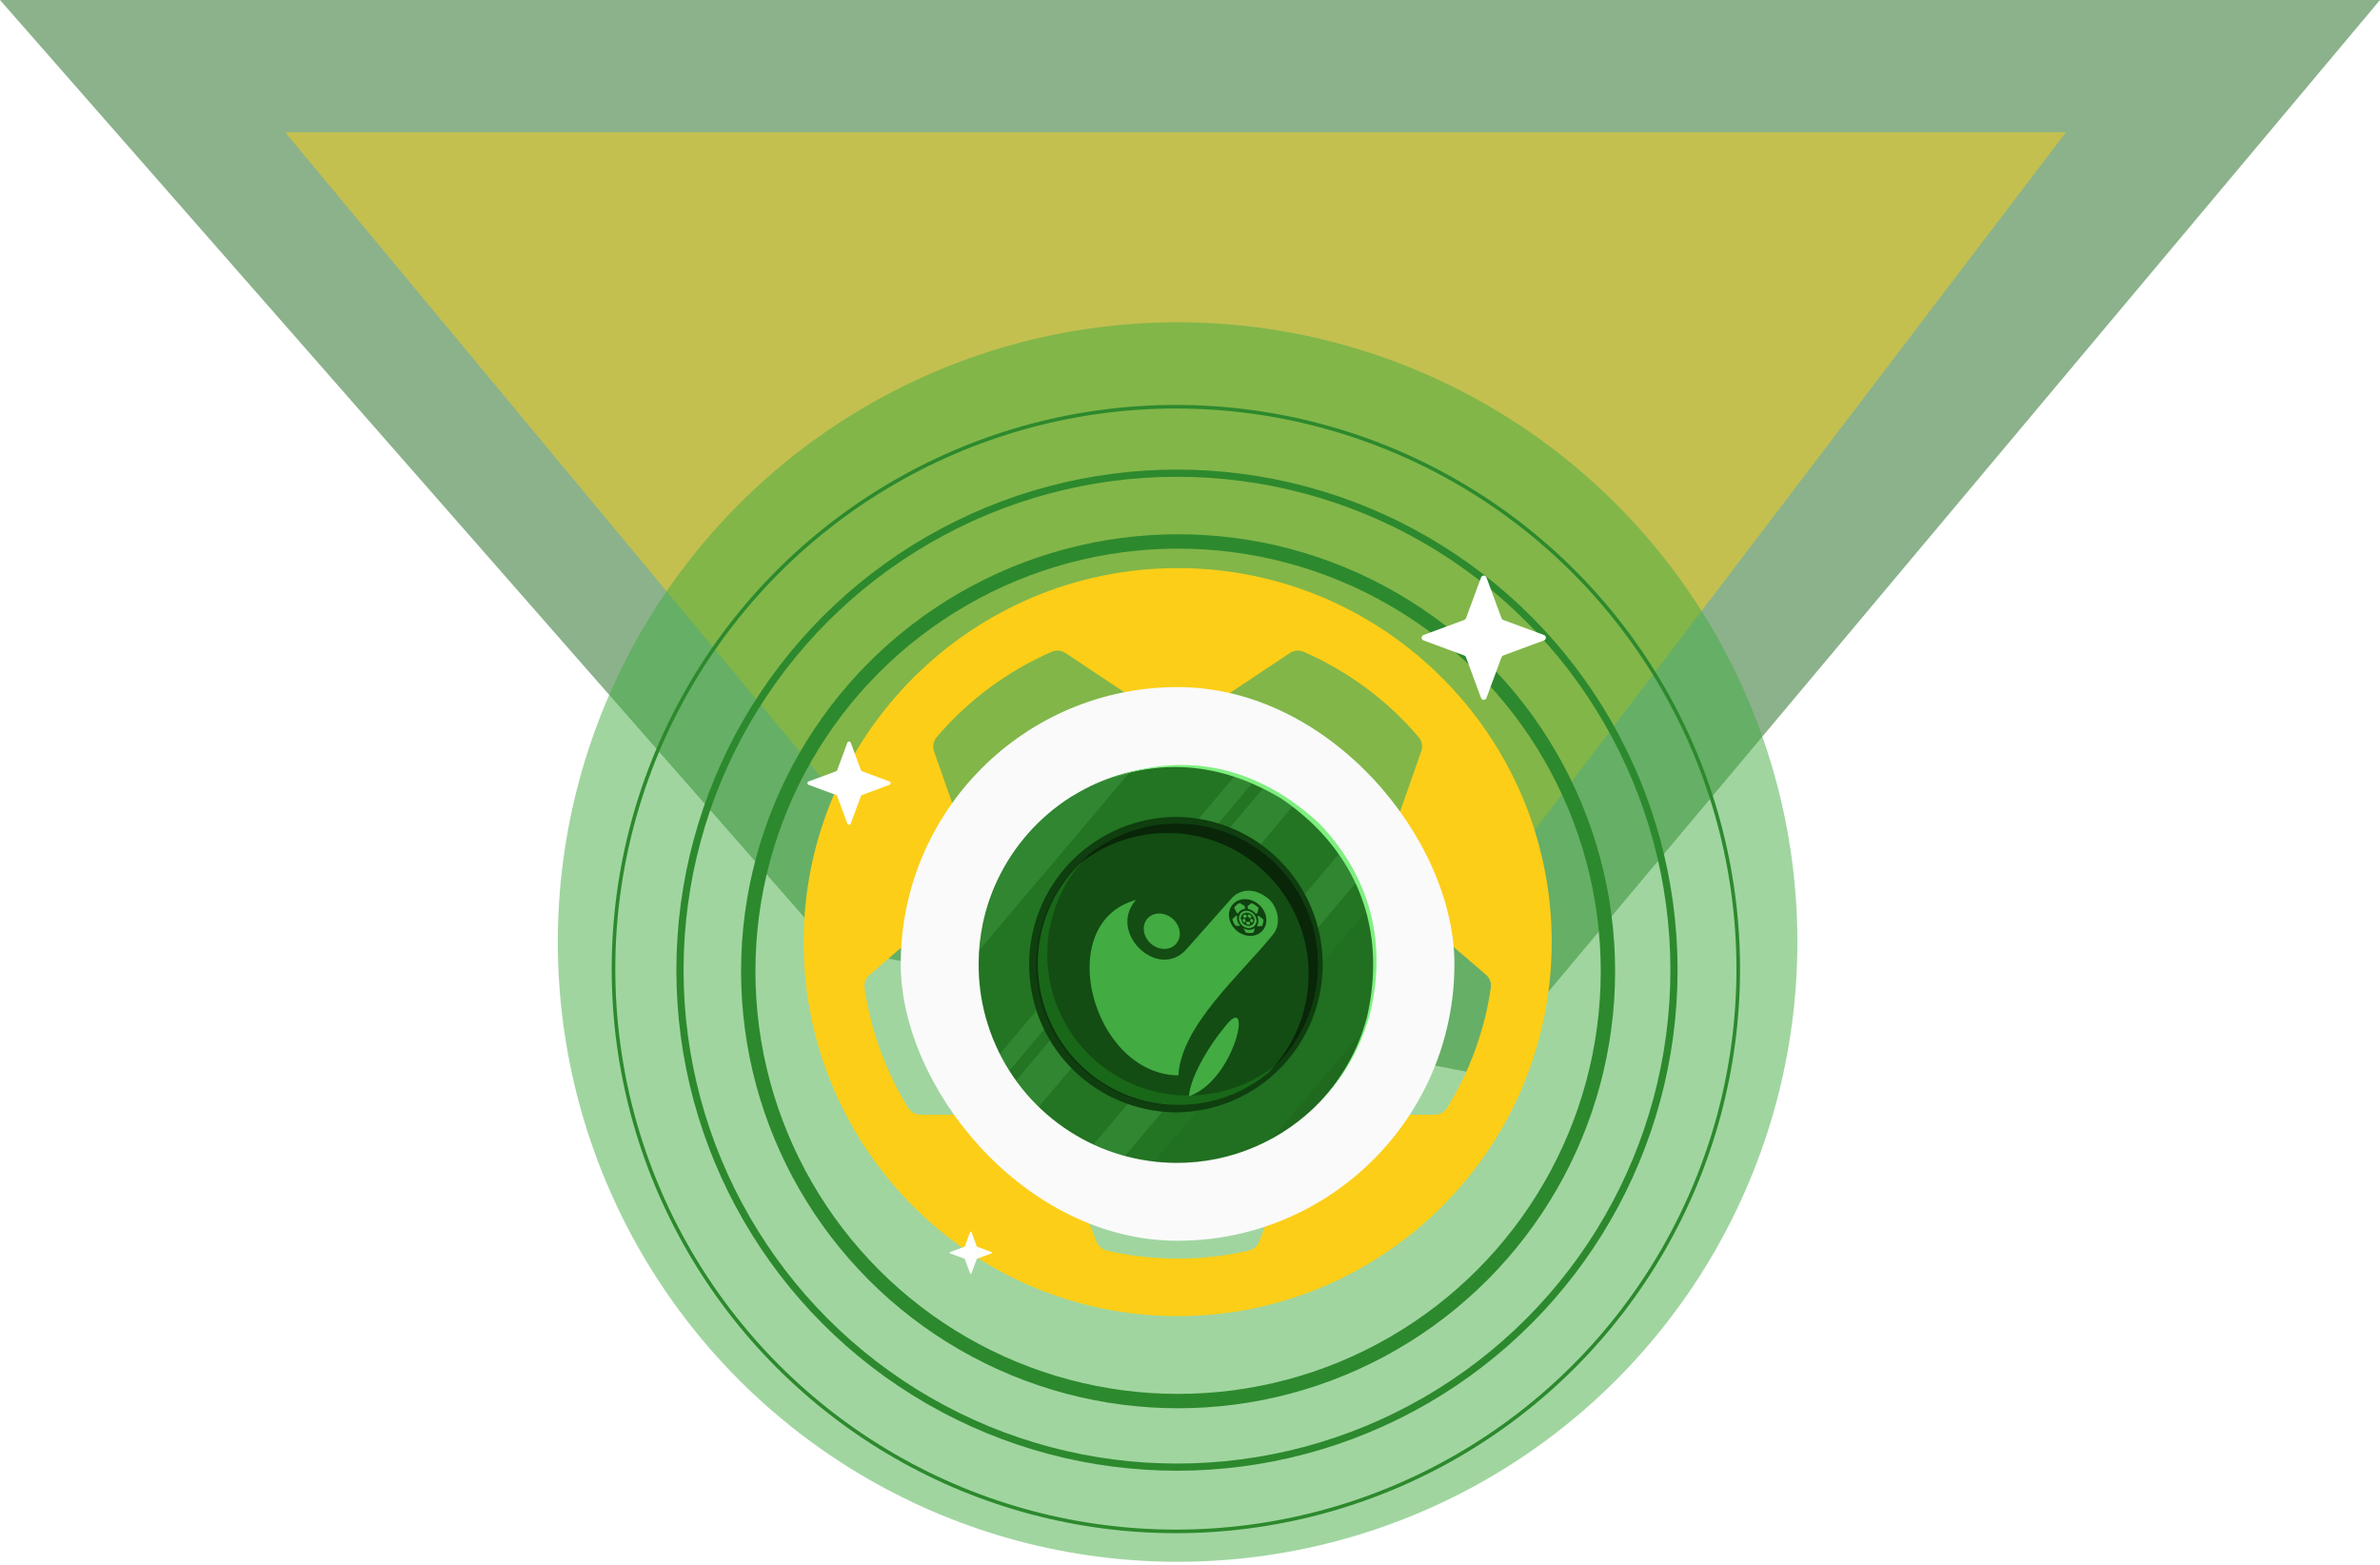 <svg width="400" height="263" viewBox="0 0 400 263" fill="none" xmlns="http://www.w3.org/2000/svg">
<path opacity="0.5" d="M248.611 180.555L400 -0L2.1531e-06 -0L139.583 159.219L248.611 180.555Z" fill="#196719"/>
<path opacity="0.5" d="M243.63 158.333L347.223 22.222L47.917 22.222L145.947 140.212L243.63 158.333Z" fill="#FCCE17"/>
<g filter="url(#filter0_d_5127_56491)">
<circle cx="197.998" cy="158.416" r="72.243" stroke="#196719" stroke-width="2.415"/>
</g>
<g filter="url(#filter1_d_5127_56491)">
<circle cx="197.812" cy="158.23" r="83.531" stroke="#196719" stroke-width="1.208"/>
</g>
<g filter="url(#filter2_d_5127_56491)">
<circle cx="197.626" cy="158.044" r="94.516" stroke="#196719" stroke-width="0.604"/>
</g>
<g opacity="0.5" filter="url(#filter3_d_5127_56491)">
<circle cx="197.917" cy="158.334" r="104.167" fill="#42AB42"/>
</g>
<path d="M197.928 95.482C163.266 95.482 135.064 123.683 135.064 158.346C135.064 193.009 163.266 221.21 197.928 221.21C232.591 221.21 260.792 193.009 260.792 158.346C260.792 123.683 232.591 95.482 197.928 95.482ZM241.147 187.36H227.48C227.057 187.359 226.641 187.247 226.275 187.035C225.908 186.822 225.604 186.518 225.392 186.151L220.514 177.785C220.193 177.238 220.099 176.587 220.254 175.972L224.745 157.862C224.835 157.497 225.009 157.158 225.253 156.873C225.497 156.587 225.804 156.361 226.151 156.215L234.643 152.619C235.058 152.443 235.514 152.386 235.96 152.456C236.405 152.525 236.822 152.717 237.164 153.011L249.746 163.837C250.056 164.104 250.293 164.446 250.435 164.829C250.577 165.213 250.62 165.627 250.559 166.031C249.517 173.18 247.019 180.039 243.22 186.184C243.006 186.543 242.702 186.839 242.339 187.045C241.975 187.251 241.565 187.36 241.147 187.36ZM161.213 152.643L169.706 156.239C170.052 156.386 170.359 156.611 170.603 156.897C170.847 157.183 171.021 157.521 171.111 157.886L175.603 175.996C175.757 176.611 175.664 177.262 175.343 177.809L170.465 186.151C170.253 186.518 169.949 186.822 169.582 187.035C169.216 187.247 168.8 187.359 168.376 187.36H154.709C154.296 187.36 153.89 187.254 153.529 187.053C153.168 186.851 152.865 186.56 152.648 186.208C148.85 180.063 146.352 173.204 145.31 166.056C145.249 165.651 145.291 165.237 145.433 164.854C145.576 164.47 145.813 164.129 146.123 163.861L158.705 153.036C159.045 152.744 159.46 152.553 159.903 152.483C160.346 152.414 160.8 152.469 161.213 152.643ZM238.868 126.276L233.407 141.805C233.297 142.122 233.123 142.413 232.894 142.659C232.666 142.905 232.389 143.101 232.08 143.234L223.14 147.021C222.73 147.195 222.28 147.252 221.839 147.186C221.399 147.119 220.985 146.933 220.644 146.646L203.64 132.384C203.369 132.159 203.15 131.878 202.998 131.559C202.847 131.241 202.767 130.893 202.764 130.541V120.392C202.764 119.994 202.863 119.603 203.05 119.252C203.238 118.901 203.509 118.603 203.84 118.382L216.784 109.756C217.122 109.531 217.511 109.394 217.916 109.359C218.321 109.323 218.728 109.39 219.1 109.554C226.548 112.802 233.158 117.706 238.427 123.892C238.704 124.215 238.891 124.606 238.968 125.025C239.046 125.443 239.011 125.875 238.868 126.276ZM179.069 109.756L192.017 118.382C192.347 118.603 192.619 118.901 192.806 119.252C192.994 119.603 193.092 119.994 193.093 120.392V130.541C193.093 130.894 193.015 131.243 192.866 131.563C192.717 131.883 192.499 132.166 192.228 132.393L175.225 146.656C174.884 146.942 174.47 147.128 174.029 147.195C173.589 147.261 173.139 147.204 172.728 147.03L163.776 143.234C163.466 143.103 163.187 142.908 162.956 142.662C162.726 142.417 162.549 142.126 162.437 141.808L156.976 126.279C156.834 125.877 156.801 125.444 156.881 125.024C156.961 124.605 157.15 124.214 157.429 123.892C162.702 117.7 169.317 112.792 176.772 109.542C177.143 109.383 177.547 109.32 177.948 109.357C178.349 109.395 178.734 109.532 179.069 109.756ZM184.301 208.725L178.338 193.707C178.201 193.365 178.145 192.997 178.172 192.631C178.199 192.264 178.31 191.909 178.495 191.591L183.08 183.733C183.291 183.366 183.596 183.062 183.962 182.849C184.329 182.637 184.745 182.525 185.168 182.524H210.688C211.112 182.525 211.528 182.637 211.894 182.849C212.261 183.062 212.565 183.366 212.777 183.733L217.365 191.591C217.551 191.908 217.662 192.264 217.689 192.63C217.717 192.997 217.661 193.365 217.525 193.707L211.604 208.718C211.459 209.086 211.227 209.412 210.927 209.668C210.627 209.925 210.27 210.104 209.885 210.19C202.028 211.994 193.865 211.994 186.008 210.19C185.626 210.103 185.271 209.924 184.974 209.668C184.676 209.413 184.445 209.089 184.301 208.725Z" fill="#FCCE17"/>
<path d="M248.916 97.058C249.072 96.638 249.667 96.638 249.823 97.058L252.358 103.91C252.407 104.042 252.511 104.147 252.643 104.196L259.495 106.731C259.916 106.887 259.916 107.481 259.495 107.637L252.643 110.172C252.511 110.221 252.407 110.326 252.358 110.458L249.823 117.31C249.667 117.73 249.072 117.73 248.916 117.31L246.381 110.458C246.332 110.326 246.228 110.221 246.096 110.172L239.244 107.637C238.823 107.481 238.823 106.887 239.244 106.731L246.096 104.196C246.228 104.147 246.332 104.042 246.381 103.91L248.916 97.058Z" fill="white"/>
<path d="M142.414 124.824C142.512 124.561 142.883 124.561 142.981 124.824L144.693 129.452C144.724 129.535 144.789 129.6 144.871 129.63L149.499 131.343C149.762 131.44 149.762 131.812 149.499 131.909L144.871 133.621C144.789 133.652 144.724 133.717 144.693 133.8L142.981 138.427C142.883 138.69 142.512 138.69 142.414 138.427L140.702 133.8C140.671 133.717 140.606 133.652 140.524 133.621L135.896 131.909C135.633 131.812 135.633 131.44 135.896 131.343L140.524 129.63C140.606 129.6 140.671 129.535 140.702 129.452L142.414 124.824Z" fill="white"/>
<path d="M163.044 207.078C163.083 206.972 163.232 206.972 163.271 207.078L164.16 209.481C164.172 209.514 164.198 209.54 164.231 209.552L166.635 210.442C166.74 210.48 166.74 210.629 166.635 210.668L164.231 211.557C164.198 211.57 164.172 211.596 164.16 211.629L163.271 214.032C163.232 214.137 163.083 214.137 163.044 214.032L162.155 211.629C162.143 211.596 162.116 211.57 162.083 211.557L159.68 210.668C159.575 210.629 159.575 210.48 159.68 210.442L162.083 209.552C162.116 209.54 162.143 209.514 162.155 209.481L163.044 207.078Z" fill="white"/>
<g filter="url(#filter4_di_5127_56491)">
<rect x="151.384" y="111.802" width="93.057" height="93.06" rx="46.528" fill="#FAFAFA"/>
<path d="M164.478 158.314C164.472 159.776 164.56 161.237 164.742 162.688C165.566 169.138 168.261 175.206 172.493 180.143C176.725 185.08 182.31 188.67 188.558 190.471C191.515 191.318 194.575 191.756 197.652 191.77C199.991 191.781 202.324 191.547 204.615 191.072C208.98 190.153 213.117 188.369 216.782 185.826C220.447 183.282 223.566 180.031 225.954 176.263C226.261 175.778 226.556 175.28 226.842 174.782C228.164 172.435 229.195 169.935 229.912 167.338C230.154 166.472 230.345 165.563 230.535 164.653C230.726 163.744 230.843 162.822 230.938 161.882C231.051 160.8 231.108 159.704 231.111 158.595C231.119 157.26 231.045 155.925 230.89 154.599C230.786 153.681 230.642 152.776 230.457 151.884C229.16 145.448 225.991 139.539 221.349 134.897C216.707 130.255 210.799 127.087 204.363 125.789C203.471 125.607 202.562 125.465 201.644 125.356C200.411 125.212 199.17 125.139 197.929 125.135C196.739 125.128 195.549 125.185 194.365 125.309C193.43 125.4 192.503 125.538 191.594 125.711C190.684 125.885 189.788 126.088 188.905 126.331C186.307 127.047 183.807 128.08 181.461 129.405C180.959 129.687 180.461 129.981 179.976 130.271C174.634 133.663 170.362 138.497 167.652 144.215C166.534 146.574 165.701 149.059 165.171 151.615C164.716 153.819 164.484 156.063 164.478 158.314Z" fill="#196719"/>
<g opacity="0.1" filter="url(#filter5_ii_5127_56491)">
<path d="M164.478 158.314C164.472 159.776 164.56 161.237 164.742 162.688C165.566 169.138 168.261 175.206 172.493 180.143C176.725 185.08 182.31 188.67 188.558 190.471C191.515 191.318 194.575 191.756 197.652 191.77C199.991 191.781 202.324 191.547 204.615 191.072C208.98 190.153 213.117 188.369 216.782 185.826C220.447 183.282 223.566 180.031 225.954 176.263C226.261 175.778 226.556 175.28 226.842 174.782C228.164 172.435 229.195 169.935 229.912 167.338C230.154 166.472 230.345 165.563 230.535 164.653C230.726 163.744 230.843 162.822 230.938 161.882C231.051 160.8 231.108 159.704 231.111 158.595C231.119 157.26 231.045 155.925 230.89 154.599C230.786 153.681 230.642 152.776 230.457 151.884C229.16 145.448 225.991 139.539 221.349 134.897C216.707 130.255 210.799 127.087 204.363 125.789C203.471 125.607 202.562 125.465 201.644 125.356C200.411 125.212 199.17 125.139 197.929 125.135C196.739 125.128 195.549 125.185 194.365 125.309C193.43 125.4 192.503 125.538 191.594 125.711C190.684 125.885 189.788 126.088 188.905 126.331C186.307 127.047 183.807 128.08 181.461 129.405C180.959 129.687 180.461 129.981 179.976 130.271C174.634 133.663 170.362 138.497 167.652 144.215C166.534 146.574 165.701 149.059 165.171 151.615C164.716 153.819 164.484 156.063 164.478 158.314Z" fill="#7FEF7F"/>
</g>
<path opacity="0.05" d="M229.808 149.22C230.059 150.086 230.28 150.987 230.462 151.896C230.644 152.806 230.787 153.693 230.895 154.611C231.05 155.938 231.123 157.273 231.116 158.608C231.116 159.717 231.058 160.812 230.943 161.895C230.847 162.836 230.713 163.76 230.54 164.666C230.367 165.576 230.159 166.468 229.916 167.351C229.196 169.939 228.164 172.43 226.842 174.769C226.556 175.267 226.262 175.765 225.954 176.25C222.942 181.026 218.763 184.955 213.811 187.668C208.86 190.382 203.298 191.788 197.652 191.756C196.436 191.749 195.222 191.675 194.015 191.536L229.808 149.22Z" fill="black"/>
<path opacity="0.05" d="M229.29 169.331C228.64 171.215 227.819 173.035 226.839 174.77C226.553 175.268 226.259 175.766 225.952 176.251C222.925 181.025 218.737 184.954 213.779 187.67L229.29 169.331Z" fill="black"/>
<path opacity="0.15" d="M225.25 139.577C226.323 141.133 227.259 142.778 228.048 144.496L189.076 190.609L188.547 190.466C186.915 189.988 185.323 189.384 183.784 188.66L225.25 139.577Z" fill="#7FEF7F"/>
<path opacity="0.15" d="M212.507 128.553C214.254 129.417 215.923 130.431 217.495 131.584L174.587 182.343C173.189 180.984 171.913 179.504 170.772 177.922L212.507 128.553Z" fill="#7FEF7F"/>
<path opacity="0.15" d="M207.639 126.616C208.67 126.936 209.68 127.303 210.671 127.716L169.642 176.249C169.07 175.344 168.529 174.418 168.044 173.456L207.639 126.616Z" fill="#7FEF7F"/>
<path opacity="0.15" d="M164.573 156.044C164.617 155.429 164.681 154.819 164.755 154.217C164.781 154.013 164.803 153.81 164.833 153.611C164.863 153.412 164.894 153.178 164.928 152.991C165.006 152.558 165.084 152.082 165.175 151.632C166.491 145.328 169.61 139.543 174.152 134.978C175.913 133.201 177.868 131.628 179.98 130.288C180.465 129.98 180.963 129.686 181.465 129.422C183.812 128.097 186.311 127.064 188.909 126.347C189.238 126.256 189.567 126.178 189.901 126.096L164.573 156.044Z" fill="#7FEF7F"/>
<path d="M172.97 158.453C172.969 164.749 175.361 170.811 179.661 175.41C183.962 180.009 189.85 182.801 196.132 183.222C196.678 183.257 197.241 183.278 197.799 183.278C204.327 183.192 210.558 180.538 215.144 175.892C219.73 171.245 222.301 164.979 222.301 158.451C222.301 151.922 219.73 145.656 215.144 141.01C210.558 136.363 204.327 133.709 197.799 133.623C197.241 133.623 196.678 133.623 196.132 133.679C189.85 134.102 183.963 136.896 179.662 141.495C175.362 146.095 172.97 152.156 172.97 158.453Z" fill="#196719"/>
<path opacity="0.4" d="M172.97 158.453C172.969 164.749 175.361 170.811 179.661 175.41C183.962 180.009 189.85 182.801 196.132 183.222C196.678 183.257 197.241 183.278 197.799 183.278C204.327 183.192 210.558 180.538 215.144 175.892C219.73 171.245 222.301 164.979 222.301 158.451C222.301 151.922 219.73 145.656 215.144 141.01C210.558 136.363 204.327 133.709 197.799 133.623C197.241 133.623 196.678 133.623 196.132 133.679C189.85 134.102 183.963 136.896 179.662 141.495C175.362 146.095 172.97 152.156 172.97 158.453Z" fill="black"/>
<path d="M174.074 158.453C174.074 158.886 174.074 159.319 174.109 159.718C174.417 165.505 176.834 170.979 180.903 175.106C184.972 179.233 190.411 181.727 196.193 182.118L196.518 182.14C196.951 182.14 197.358 182.174 197.782 182.174C203.728 182.186 209.461 179.961 213.843 175.943C218.225 171.924 220.936 166.404 221.438 160.48C221.499 159.809 221.525 159.133 221.525 158.444C221.525 157.756 221.503 157.193 221.455 156.578C221.359 155.303 221.156 154.039 220.849 152.798C219.811 148.586 217.64 144.739 214.572 141.674C211.503 138.608 207.654 136.441 203.442 135.407C202.201 135.101 200.936 134.898 199.661 134.801C199.047 134.754 198.423 134.732 197.795 134.732C197.263 134.732 196.73 134.732 196.206 134.784C196.059 134.784 195.911 134.784 195.773 134.819C192.317 135.107 188.968 136.157 185.965 137.893C182.351 139.972 179.349 142.967 177.264 146.577C175.178 150.187 174.082 154.284 174.087 158.453H174.074Z" fill="#196719"/>
<path opacity="0.5" d="M174.074 158.453C174.074 158.886 174.074 159.319 174.109 159.718C174.417 165.505 176.834 170.979 180.903 175.106C184.972 179.233 190.411 181.727 196.193 182.118L196.518 182.14C196.951 182.14 197.358 182.174 197.782 182.174C203.728 182.186 209.461 179.961 213.843 175.943C218.225 171.924 220.936 166.404 221.438 160.48C221.499 159.809 221.525 159.133 221.525 158.444C221.525 157.756 221.503 157.193 221.455 156.578C221.359 155.303 221.156 154.039 220.849 152.798C219.811 148.586 217.64 144.739 214.572 141.674C211.503 138.608 207.654 136.441 203.442 135.407C202.201 135.101 200.936 134.898 199.661 134.801C199.047 134.754 198.423 134.732 197.795 134.732C197.263 134.732 196.73 134.732 196.206 134.784C196.059 134.784 195.911 134.784 195.773 134.819C192.317 135.107 188.968 136.157 185.965 137.893C182.351 139.972 179.349 142.967 177.264 146.577C175.178 150.187 174.082 154.284 174.087 158.453H174.074Z" fill="black"/>
<g filter="url(#filter6_i_5127_56491)">
<path d="M214.509 175.285C218.512 171.335 220.969 166.083 221.438 160.48C221.498 159.809 221.529 159.133 221.529 158.444C221.529 157.756 221.503 157.193 221.455 156.578C221.358 155.303 221.155 154.039 220.849 152.798C219.811 148.586 217.64 144.739 214.571 141.674C211.503 138.608 207.654 136.441 203.441 135.407C202.2 135.101 200.936 134.898 199.661 134.801C199.046 134.754 198.423 134.732 197.795 134.732C197.262 134.732 196.729 134.732 196.205 134.784C196.058 134.784 195.911 134.784 195.772 134.819C192.316 135.107 188.967 136.157 185.965 137.893C184.924 138.503 183.931 139.19 182.994 139.95C180.777 142.148 179.018 144.764 177.82 147.646C176.622 150.529 176.008 153.621 176.014 156.743C176.014 157.176 176.014 157.587 176.053 158.007C176.359 163.795 178.776 169.27 182.845 173.397C186.914 177.525 192.354 180.019 198.137 180.408H198.457C198.89 180.429 199.302 180.442 199.726 180.442C205.101 180.448 210.316 178.614 214.505 175.246L214.509 175.285Z" fill="#196719"/>
</g>
<path opacity="0.25" d="M214.509 175.285C218.512 171.335 220.969 166.083 221.438 160.48C221.498 159.809 221.529 159.133 221.529 158.444C221.529 157.756 221.503 157.193 221.455 156.578C221.358 155.303 221.155 154.039 220.849 152.798C219.811 148.586 217.64 144.739 214.571 141.674C211.503 138.608 207.654 136.441 203.441 135.407C202.2 135.101 200.936 134.898 199.661 134.801C199.046 134.754 198.423 134.732 197.795 134.732C197.262 134.732 196.729 134.732 196.205 134.784C196.058 134.784 195.911 134.784 195.772 134.819C192.316 135.107 188.967 136.157 185.965 137.893C184.924 138.503 183.931 139.19 182.994 139.95C180.777 142.148 179.018 144.764 177.82 147.646C176.622 150.529 176.008 153.621 176.014 156.743C176.014 157.176 176.014 157.587 176.053 158.007C176.359 163.795 178.776 169.27 182.845 173.397C186.914 177.525 192.354 180.019 198.137 180.408H198.457C198.89 180.429 199.302 180.442 199.726 180.442C205.101 180.448 210.316 178.614 214.505 175.246L214.509 175.285Z" fill="black"/>
<path d="M181.463 129.405C195.8 121.979 207.444 125.842 215.239 130.475C226.497 138.031 233.599 150.689 229.714 167.416V167.382C228.232 172.946 225.314 178.023 221.253 182.105C225.446 178.01 228.494 172.89 230.096 167.252V167.282C233.677 153.425 229.173 142.422 221.66 134.658C213.61 127.236 199.97 119.905 181.463 129.405Z" fill="#7FEF7F"/>
<g filter="url(#filter7_d_5127_56491)">
<g filter="url(#filter8_i_5127_56491)">
<ellipse cx="3.002" cy="3.002" rx="3.002" ry="3.002" transform="matrix(1 0.013 0.132 0.991 191.345 145.015)" fill="#42AB42"/>
</g>
<g filter="url(#filter9_ii_5127_56491)">
<path d="M199.072 152.128C194.307 157.498 185.746 149.301 190.586 143.847C176.467 147.699 183.182 173.141 197.72 173.331C198.211 164.956 208.01 156.56 213.528 149.771C215.297 147.778 214.255 144.773 212.815 143.608C209.937 141.278 207.644 142.55 206.797 143.423L199.072 152.128Z" fill="#42AB42"/>
</g>
<path d="M209.806 143.702C208.087 143.679 206.874 145.047 207.101 146.75C207.327 148.454 208.91 149.858 210.628 149.881C212.346 149.903 213.56 148.535 213.333 146.832C213.106 145.129 211.524 143.724 209.806 143.702ZM212.549 148.245L211.871 148.236C211.85 148.236 211.829 148.23 211.81 148.22C211.79 148.209 211.773 148.194 211.76 148.176L211.464 147.761C211.444 147.734 211.435 147.702 211.439 147.672L211.543 146.785C211.545 146.767 211.551 146.75 211.562 146.737C211.572 146.723 211.586 146.712 211.602 146.705L211.999 146.534C212.019 146.525 212.041 146.523 212.064 146.526C212.086 146.53 212.108 146.54 212.127 146.555L212.821 147.095C212.838 147.108 212.852 147.125 212.862 147.144C212.872 147.163 212.876 147.183 212.876 147.203C212.871 147.554 212.792 147.889 212.644 148.189C212.636 148.206 212.623 148.221 212.606 148.23C212.589 148.24 212.57 148.245 212.549 148.245ZM208.359 146.487L208.804 146.669C208.822 146.677 208.839 146.688 208.853 146.702C208.867 146.717 208.878 146.733 208.884 146.751L209.226 147.644C209.237 147.674 209.237 147.706 209.224 147.733L209.037 148.14C209.029 148.158 209.016 148.173 208.999 148.183C208.982 148.193 208.963 148.198 208.942 148.198L208.264 148.189C208.244 148.189 208.223 148.183 208.204 148.173C208.184 148.163 208.167 148.149 208.154 148.131C207.926 147.827 207.757 147.488 207.659 147.136C207.653 147.116 207.653 147.096 207.657 147.077C207.662 147.058 207.671 147.042 207.685 147.029L208.238 146.505C208.253 146.491 208.272 146.482 208.294 146.478C208.315 146.475 208.338 146.478 208.359 146.487ZM212.037 145.242L211.867 146.001C211.864 146.017 211.857 146.031 211.848 146.043C211.838 146.055 211.825 146.064 211.811 146.071L211.393 146.251C211.373 146.259 211.351 146.262 211.329 146.258C211.307 146.255 211.285 146.245 211.266 146.231L210.33 145.519C210.315 145.508 210.303 145.494 210.293 145.478C210.283 145.462 210.277 145.445 210.275 145.428L210.208 144.929C210.206 144.91 210.208 144.89 210.215 144.873C210.222 144.856 210.234 144.842 210.248 144.831L210.834 144.416C210.849 144.405 210.867 144.398 210.887 144.397C210.907 144.395 210.928 144.399 210.947 144.407C211.338 144.572 211.697 144.817 211.999 145.124C212.015 145.14 212.027 145.16 212.033 145.18C212.04 145.201 212.041 145.222 212.037 145.242ZM208.964 144.391L209.662 144.823C209.68 144.835 209.696 144.849 209.707 144.867C209.719 144.884 209.726 144.903 209.729 144.923L209.795 145.422C209.798 145.439 209.796 145.456 209.791 145.472C209.785 145.487 209.776 145.501 209.765 145.512L209.015 146.202C209 146.216 208.981 146.225 208.959 146.228C208.938 146.231 208.915 146.228 208.894 146.219L208.425 146.026C208.409 146.02 208.394 146.01 208.381 145.998C208.368 145.986 208.357 145.971 208.349 145.955L207.977 145.189C207.967 145.169 207.963 145.148 207.964 145.127C207.965 145.107 207.972 145.087 207.984 145.072C208.205 144.771 208.501 144.534 208.849 144.379C208.866 144.372 208.886 144.369 208.906 144.371C208.926 144.373 208.946 144.38 208.964 144.391ZM209.871 149.258L209.477 148.516C209.468 148.499 209.463 148.481 209.462 148.463C209.461 148.445 209.464 148.428 209.471 148.412L209.647 148.029C209.655 148.011 209.668 147.997 209.685 147.986C209.702 147.976 209.721 147.971 209.742 147.971L211.007 147.988C211.028 147.988 211.05 147.994 211.069 148.005C211.089 148.015 211.106 148.03 211.119 148.049L211.398 148.438C211.409 148.453 211.417 148.471 211.421 148.489C211.424 148.507 211.424 148.525 211.419 148.542L211.224 149.276C211.219 149.294 211.21 149.309 211.197 149.322C211.184 149.334 211.167 149.343 211.149 149.347C210.771 149.43 210.366 149.425 209.965 149.331C209.945 149.327 209.927 149.318 209.91 149.305C209.894 149.292 209.88 149.276 209.871 149.258Z" fill="#104210"/>
<g filter="url(#filter10_d_5127_56491)">
<ellipse cx="1.787" cy="1.787" rx="1.787" ry="1.787" transform="matrix(1 0.013 0.132 0.991 208.201 145.042)" fill="#104210"/>
<ellipse cx="1.059" cy="1.059" rx="1.059" ry="1.059" transform="matrix(1 0.013 0.132 0.991 209.027 145.773)" fill="#42AB42"/>
<path d="M211.68 146.856C211.786 147.653 211.22 148.291 210.416 148.281C209.611 148.27 208.873 147.615 208.767 146.818C208.661 146.021 209.227 145.383 210.031 145.394C210.836 145.404 211.573 146.059 211.68 146.856ZM209.088 146.822C209.17 147.444 209.746 147.955 210.373 147.963C211.001 147.971 211.442 147.474 211.359 146.852C211.276 146.23 210.701 145.719 210.074 145.711C209.446 145.703 209.005 146.2 209.088 146.822Z" fill="#42AB42"/>
<path d="M211.68 146.856C211.705 147.046 211.692 147.233 211.642 147.407C211.592 147.581 211.506 147.739 211.389 147.871C211.272 148.004 211.125 148.108 210.958 148.178C210.791 148.248 210.607 148.283 210.416 148.281C210.224 148.278 210.03 148.238 209.844 148.164C209.657 148.089 209.483 147.98 209.33 147.844C209.177 147.709 209.048 147.548 208.952 147.372C208.855 147.196 208.793 147.008 208.767 146.818L209.088 146.822C209.107 146.97 209.156 147.117 209.231 147.254C209.307 147.392 209.407 147.517 209.526 147.623C209.646 147.729 209.782 147.813 209.927 147.872C210.073 147.93 210.224 147.961 210.373 147.963C210.522 147.965 210.666 147.938 210.797 147.883C210.927 147.828 211.041 147.747 211.133 147.644C211.224 147.541 211.291 147.418 211.33 147.282C211.369 147.146 211.379 147 211.359 146.852L211.68 146.856Z" fill="#42AB42"/>
<g clip-path="url(#clip0_5127_56491)">
<path d="M210.081 145.771C209.488 145.764 209.07 146.236 209.148 146.824C209.226 147.412 209.772 147.896 210.365 147.904C210.958 147.912 211.377 147.44 211.299 146.852C211.221 146.264 210.674 145.779 210.081 145.771ZM211.028 147.339L210.794 147.336C210.787 147.336 210.78 147.334 210.773 147.331C210.766 147.327 210.76 147.322 210.756 147.315L210.654 147.172C210.647 147.163 210.644 147.152 210.645 147.142L210.681 146.835C210.682 146.829 210.684 146.824 210.688 146.819C210.691 146.814 210.696 146.81 210.701 146.808L210.839 146.749C210.845 146.746 210.853 146.745 210.861 146.746C210.869 146.748 210.876 146.751 210.883 146.756L211.122 146.942C211.128 146.947 211.133 146.953 211.136 146.959C211.14 146.966 211.141 146.973 211.141 146.98C211.139 147.101 211.112 147.217 211.061 147.32C211.058 147.326 211.054 147.331 211.048 147.334C211.042 147.338 211.035 147.34 211.028 147.339ZM209.582 146.733L209.736 146.796C209.742 146.798 209.748 146.802 209.753 146.807C209.757 146.812 209.761 146.818 209.763 146.824L209.881 147.132C209.885 147.143 209.885 147.154 209.881 147.163L209.816 147.303C209.813 147.309 209.809 147.314 209.803 147.318C209.797 147.321 209.79 147.323 209.783 147.323L209.549 147.32C209.542 147.32 209.535 147.318 209.528 147.315C209.522 147.311 209.516 147.306 209.511 147.3C209.433 147.195 209.374 147.078 209.34 146.957C209.338 146.95 209.338 146.943 209.34 146.936C209.341 146.93 209.345 146.924 209.349 146.92L209.54 146.739C209.545 146.734 209.552 146.731 209.56 146.73C209.567 146.729 209.575 146.73 209.582 146.733ZM210.851 146.303L210.793 146.565C210.792 146.57 210.79 146.575 210.786 146.579C210.783 146.584 210.779 146.587 210.774 146.589L210.629 146.651C210.623 146.654 210.615 146.655 210.607 146.654C210.6 146.653 210.592 146.649 210.586 146.644L210.262 146.399C210.257 146.395 210.253 146.39 210.25 146.384C210.246 146.379 210.244 146.373 210.243 146.367L210.22 146.195C210.219 146.188 210.22 146.182 210.223 146.176C210.225 146.17 210.229 146.165 210.234 146.161L210.436 146.018C210.442 146.014 210.448 146.012 210.455 146.011C210.462 146.011 210.469 146.012 210.475 146.015C210.61 146.072 210.734 146.156 210.838 146.262C210.844 146.268 210.848 146.275 210.85 146.282C210.853 146.289 210.853 146.296 210.851 146.303ZM209.791 146.009L210.032 146.158C210.038 146.162 210.043 146.167 210.047 146.173C210.051 146.179 210.054 146.186 210.055 146.193L210.078 146.365C210.079 146.371 210.078 146.377 210.076 146.382C210.074 146.388 210.071 146.392 210.067 146.396L209.808 146.634C209.803 146.639 209.797 146.642 209.789 146.643C209.782 146.644 209.774 146.643 209.767 146.64L209.605 146.574C209.599 146.571 209.594 146.568 209.59 146.564C209.585 146.56 209.581 146.555 209.579 146.549L209.45 146.285C209.447 146.278 209.445 146.27 209.446 146.263C209.446 146.256 209.449 146.25 209.453 146.244C209.529 146.14 209.631 146.059 209.751 146.005C209.757 146.003 209.764 146.002 209.771 146.002C209.778 146.003 209.785 146.005 209.791 146.009ZM210.104 147.689L209.968 147.433C209.965 147.427 209.963 147.421 209.963 147.415C209.962 147.409 209.963 147.403 209.966 147.397L210.027 147.265C210.029 147.259 210.034 147.254 210.04 147.25C210.045 147.247 210.052 147.245 210.06 147.245L210.496 147.251C210.503 147.251 210.511 147.253 210.518 147.256C210.524 147.26 210.53 147.265 210.535 147.272L210.631 147.406C210.635 147.411 210.638 147.417 210.639 147.424C210.64 147.43 210.64 147.436 210.638 147.442L210.571 147.695C210.569 147.701 210.566 147.707 210.562 147.711C210.557 147.715 210.551 147.718 210.545 147.72C210.415 147.749 210.275 147.747 210.136 147.714C210.13 147.713 210.123 147.71 210.118 147.705C210.112 147.701 210.107 147.695 210.104 147.689Z" fill="#104210"/>
</g>
</g>
<g filter="url(#filter11_i_5127_56491)">
<path d="M200.344 174.277C200.558 171.375 203.179 166.418 206.713 162.192C211.13 156.908 207.986 171.669 200.344 174.277Z" fill="#42AB42"/>
</g>
</g>
</g>
<defs>
<filter id="filter0_d_5127_56491" x="110.054" y="75.303" width="175.887" height="175.887" filterUnits="userSpaceOnUse" color-interpolation-filters="sRGB">
<feFlood flood-opacity="0" result="BackgroundImageFix"/>
<feColorMatrix in="SourceAlpha" type="matrix" values="0 0 0 0 0 0 0 0 0 0 0 0 0 0 0 0 0 0 127 0" result="hardAlpha"/>
<feOffset dy="4.831"/>
<feGaussianBlur stdDeviation="7.246"/>
<feColorMatrix type="matrix" values="0 0 0 0 0.08 0 0 0 0 0.08 0 0 0 0 0.08 0 0 0 0.16 0"/>
<feBlend mode="normal" in2="BackgroundImageFix" result="effect1_dropShadow_5127_56491"/>
<feBlend mode="normal" in="SourceGraphic" in2="effect1_dropShadow_5127_56491" result="shape"/>
</filter>
<filter id="filter1_d_5127_56491" x="99.185" y="64.433" width="197.255" height="197.255" filterUnits="userSpaceOnUse" color-interpolation-filters="sRGB">
<feFlood flood-opacity="0" result="BackgroundImageFix"/>
<feColorMatrix in="SourceAlpha" type="matrix" values="0 0 0 0 0 0 0 0 0 0 0 0 0 0 0 0 0 0 127 0" result="hardAlpha"/>
<feOffset dy="4.831"/>
<feGaussianBlur stdDeviation="7.246"/>
<feColorMatrix type="matrix" values="0 0 0 0 0.08 0 0 0 0 0.08 0 0 0 0 0.08 0 0 0 0.16 0"/>
<feBlend mode="normal" in2="BackgroundImageFix" result="effect1_dropShadow_5127_56491"/>
<feBlend mode="normal" in="SourceGraphic" in2="effect1_dropShadow_5127_56491" result="shape"/>
</filter>
<filter id="filter2_d_5127_56491" x="88.315" y="53.564" width="218.622" height="218.622" filterUnits="userSpaceOnUse" color-interpolation-filters="sRGB">
<feFlood flood-opacity="0" result="BackgroundImageFix"/>
<feColorMatrix in="SourceAlpha" type="matrix" values="0 0 0 0 0 0 0 0 0 0 0 0 0 0 0 0 0 0 127 0" result="hardAlpha"/>
<feOffset dy="4.831"/>
<feGaussianBlur stdDeviation="7.246"/>
<feColorMatrix type="matrix" values="0 0 0 0 0.08 0 0 0 0 0.08 0 0 0 0 0.08 0 0 0 0.16 0"/>
<feBlend mode="normal" in2="BackgroundImageFix" result="effect1_dropShadow_5127_56491"/>
<feBlend mode="normal" in="SourceGraphic" in2="effect1_dropShadow_5127_56491" result="shape"/>
</filter>
<filter id="filter3_d_5127_56491" x="65.972" y="26.39" width="263.889" height="263.889" filterUnits="userSpaceOnUse" color-interpolation-filters="sRGB">
<feFlood flood-opacity="0" result="BackgroundImageFix"/>
<feColorMatrix in="SourceAlpha" type="matrix" values="0 0 0 0 0 0 0 0 0 0 0 0 0 0 0 0 0 0 127 0" result="hardAlpha"/>
<feOffset/>
<feGaussianBlur stdDeviation="13.889"/>
<feColorMatrix type="matrix" values="0 0 0 0 0.08 0 0 0 0 0.08 0 0 0 0 0.08 0 0 0 0.3 0"/>
<feBlend mode="normal" in2="BackgroundImageFix" result="effect1_dropShadow_5127_56491"/>
<feBlend mode="normal" in="SourceGraphic" in2="effect1_dropShadow_5127_56491" result="shape"/>
</filter>
<filter id="filter4_di_5127_56491" x="148.06" y="108.478" width="99.704" height="100.065" filterUnits="userSpaceOnUse" color-interpolation-filters="sRGB">
<feFlood flood-opacity="0" result="BackgroundImageFix"/>
<feColorMatrix in="SourceAlpha" type="matrix" values="0 0 0 0 0 0 0 0 0 0 0 0 0 0 0 0 0 0 127 0" result="hardAlpha"/>
<feOffset/>
<feGaussianBlur stdDeviation="1.662"/>
<feColorMatrix type="matrix" values="0 0 0 0 0.08 0 0 0 0 0.08 0 0 0 0 0.08 0 0 0 0.1 0"/>
<feBlend mode="normal" in2="BackgroundImageFix" result="effect1_dropShadow_5127_56491"/>
<feBlend mode="normal" in="SourceGraphic" in2="effect1_dropShadow_5127_56491" result="shape"/>
<feColorMatrix in="SourceAlpha" type="matrix" values="0 0 0 0 0 0 0 0 0 0 0 0 0 0 0 0 0 0 127 0" result="hardAlpha"/>
<feOffset dy="3.681"/>
<feGaussianBlur stdDeviation="3.681"/>
<feComposite in2="hardAlpha" operator="arithmetic" k2="-1" k3="1"/>
<feColorMatrix type="matrix" values="0 0 0 0 0 0 0 0 0 0 0 0 0 0 0 0 0 0 0.16 0"/>
<feBlend mode="normal" in2="shape" result="effect2_innerShadow_5127_56491"/>
</filter>
<filter id="filter5_ii_5127_56491" x="161.288" y="122.742" width="73.014" height="71.42" filterUnits="userSpaceOnUse" color-interpolation-filters="sRGB">
<feFlood flood-opacity="0" result="BackgroundImageFix"/>
<feBlend mode="normal" in="SourceGraphic" in2="BackgroundImageFix" result="shape"/>
<feColorMatrix in="SourceAlpha" type="matrix" values="0 0 0 0 0 0 0 0 0 0 0 0 0 0 0 0 0 0 127 0" result="hardAlpha"/>
<feOffset dx="-4.785" dy="2.393"/>
<feGaussianBlur stdDeviation="1.595"/>
<feComposite in2="hardAlpha" operator="arithmetic" k2="-1" k3="1"/>
<feColorMatrix type="matrix" values="0 0 0 0 0 0 0 0 0 0 0 0 0 0 0 0 0 0 1 0"/>
<feBlend mode="normal" in2="shape" result="effect1_innerShadow_5127_56491"/>
<feColorMatrix in="SourceAlpha" type="matrix" values="0 0 0 0 0 0 0 0 0 0 0 0 0 0 0 0 0 0 127 0" result="hardAlpha"/>
<feOffset dx="4.785" dy="-2.393"/>
<feGaussianBlur stdDeviation="1.595"/>
<feComposite in2="hardAlpha" operator="arithmetic" k2="-1" k3="1"/>
<feColorMatrix type="matrix" values="0 0 0 0 0 0 0 0 0 0 0 0 0 0 0 0 0 0 1 0"/>
<feBlend mode="normal" in2="effect1_innerShadow_5127_56491" result="effect2_innerShadow_5127_56491"/>
</filter>
<filter id="filter6_i_5127_56491" x="176.014" y="134.732" width="45.515" height="45.71" filterUnits="userSpaceOnUse" color-interpolation-filters="sRGB">
<feFlood flood-opacity="0" result="BackgroundImageFix"/>
<feBlend mode="normal" in="SourceGraphic" in2="BackgroundImageFix" result="shape"/>
<feColorMatrix in="SourceAlpha" type="matrix" values="0 0 0 0 0 0 0 0 0 0 0 0 0 0 0 0 0 0 127 0" result="hardAlpha"/>
<feOffset dx="-1.595" dy="1.595"/>
<feComposite in2="hardAlpha" operator="arithmetic" k2="-1" k3="1"/>
<feColorMatrix type="matrix" values="0 0 0 0 0 0 0 0 0 0 0 0 0 0 0 0 0 0 0.08 0"/>
<feBlend mode="normal" in2="shape" result="effect1_innerShadow_5127_56491"/>
</filter>
<filter id="filter7_d_5127_56491" x="182.272" y="142.282" width="32.187" height="35.734" filterUnits="userSpaceOnUse" color-interpolation-filters="sRGB">
<feFlood flood-opacity="0" result="BackgroundImageFix"/>
<feColorMatrix in="SourceAlpha" type="matrix" values="0 0 0 0 0 0 0 0 0 0 0 0 0 0 0 0 0 0 127 0" result="hardAlpha"/>
<feOffset dx="-0.528" dy="3.739"/>
<feComposite in2="hardAlpha" operator="out"/>
<feColorMatrix type="matrix" values="0 0 0 0 0 0 0 0 0 0 0 0 0 0 0 0 0 0 0.25 0"/>
<feBlend mode="normal" in2="BackgroundImageFix" result="effect1_dropShadow_5127_56491"/>
<feBlend mode="normal" in="SourceGraphic" in2="effect1_dropShadow_5127_56491" result="shape"/>
</filter>
<filter id="filter8_i_5127_56491" x="191.715" y="145.054" width="6.057" height="5.953" filterUnits="userSpaceOnUse" color-interpolation-filters="sRGB">
<feFlood flood-opacity="0" result="BackgroundImageFix"/>
<feBlend mode="normal" in="SourceGraphic" in2="BackgroundImageFix" result="shape"/>
<feColorMatrix in="SourceAlpha" type="matrix" values="0 0 0 0 0 0 0 0 0 0 0 0 0 0 0 0 0 0 127 0" result="hardAlpha"/>
<feOffset dx="1.042" dy="1.066"/>
<feComposite in2="hardAlpha" operator="arithmetic" k2="-1" k3="1"/>
<feColorMatrix type="matrix" values="0 0 0 0 0.8 0 0 0 0 1 0 0 0 0 0.2 0 0 0 1 0"/>
<feBlend mode="normal" in2="shape" result="effect1_innerShadow_5127_56491"/>
</filter>
<filter id="filter9_ii_5127_56491" x="182.8" y="142.282" width="31.659" height="31.049" filterUnits="userSpaceOnUse" color-interpolation-filters="sRGB">
<feFlood flood-opacity="0" result="BackgroundImageFix"/>
<feBlend mode="normal" in="SourceGraphic" in2="BackgroundImageFix" result="shape"/>
<feColorMatrix in="SourceAlpha" type="matrix" values="0 0 0 0 0 0 0 0 0 0 0 0 0 0 0 0 0 0 127 0" result="hardAlpha"/>
<feOffset dx="1.066" dy="-2.132"/>
<feComposite in2="hardAlpha" operator="arithmetic" k2="-1" k3="1"/>
<feColorMatrix type="matrix" values="0 0 0 0 0.037 0 0 0 0 0.037 0 0 0 0 0.037 0 0 0 0.2 0"/>
<feBlend mode="normal" in2="shape" result="effect1_innerShadow_5127_56491"/>
<feColorMatrix in="SourceAlpha" type="matrix" values="0 0 0 0 0 0 0 0 0 0 0 0 0 0 0 0 0 0 127 0" result="hardAlpha"/>
<feOffset dx="-0.213" dy="2.132"/>
<feComposite in2="hardAlpha" operator="arithmetic" k2="-1" k3="1"/>
<feColorMatrix type="matrix" values="0 0 0 0 0.8 0 0 0 0 1 0 0 0 0 0.2 0 0 0 1 0"/>
<feBlend mode="normal" in2="effect1_innerShadow_5127_56491" result="effect2_innerShadow_5127_56491"/>
</filter>
<filter id="filter10_d_5127_56491" x="207.382" y="144.286" width="5.684" height="5.622" filterUnits="userSpaceOnUse" color-interpolation-filters="sRGB">
<feFlood flood-opacity="0" result="BackgroundImageFix"/>
<feColorMatrix in="SourceAlpha" type="matrix" values="0 0 0 0 0 0 0 0 0 0 0 0 0 0 0 0 0 0 127 0" result="hardAlpha"/>
<feOffset dy="0.26"/>
<feGaussianBlur stdDeviation="0.52"/>
<feColorMatrix type="matrix" values="0 0 0 0 0.08 0 0 0 0 0.08 0 0 0 0 0.08 0 0 0 0.08 0"/>
<feBlend mode="normal" in2="BackgroundImageFix" result="effect1_dropShadow_5127_56491"/>
<feBlend mode="normal" in="SourceGraphic" in2="effect1_dropShadow_5127_56491" result="shape"/>
</filter>
<filter id="filter11_i_5127_56491" x="200.345" y="161.059" width="8.388" height="13.219" filterUnits="userSpaceOnUse" color-interpolation-filters="sRGB">
<feFlood flood-opacity="0" result="BackgroundImageFix"/>
<feBlend mode="normal" in="SourceGraphic" in2="BackgroundImageFix" result="shape"/>
<feColorMatrix in="SourceAlpha" type="matrix" values="0 0 0 0 0 0 0 0 0 0 0 0 0 0 0 0 0 0 127 0" result="hardAlpha"/>
<feOffset dy="2.558"/>
<feComposite in2="hardAlpha" operator="arithmetic" k2="-1" k3="1"/>
<feColorMatrix type="matrix" values="0 0 0 0 0.8 0 0 0 0 1 0 0 0 0 0.2 0 0 0 1 0"/>
<feBlend mode="normal" in2="shape" result="effect1_innerShadow_5127_56491"/>
</filter>
<clipPath id="clip0_5127_56491">
<rect width="2.648" height="2.648" fill="white" transform="matrix(1 0.013 0.132 0.991 208.725 145.508)"/>
</clipPath>
</defs>
</svg>
